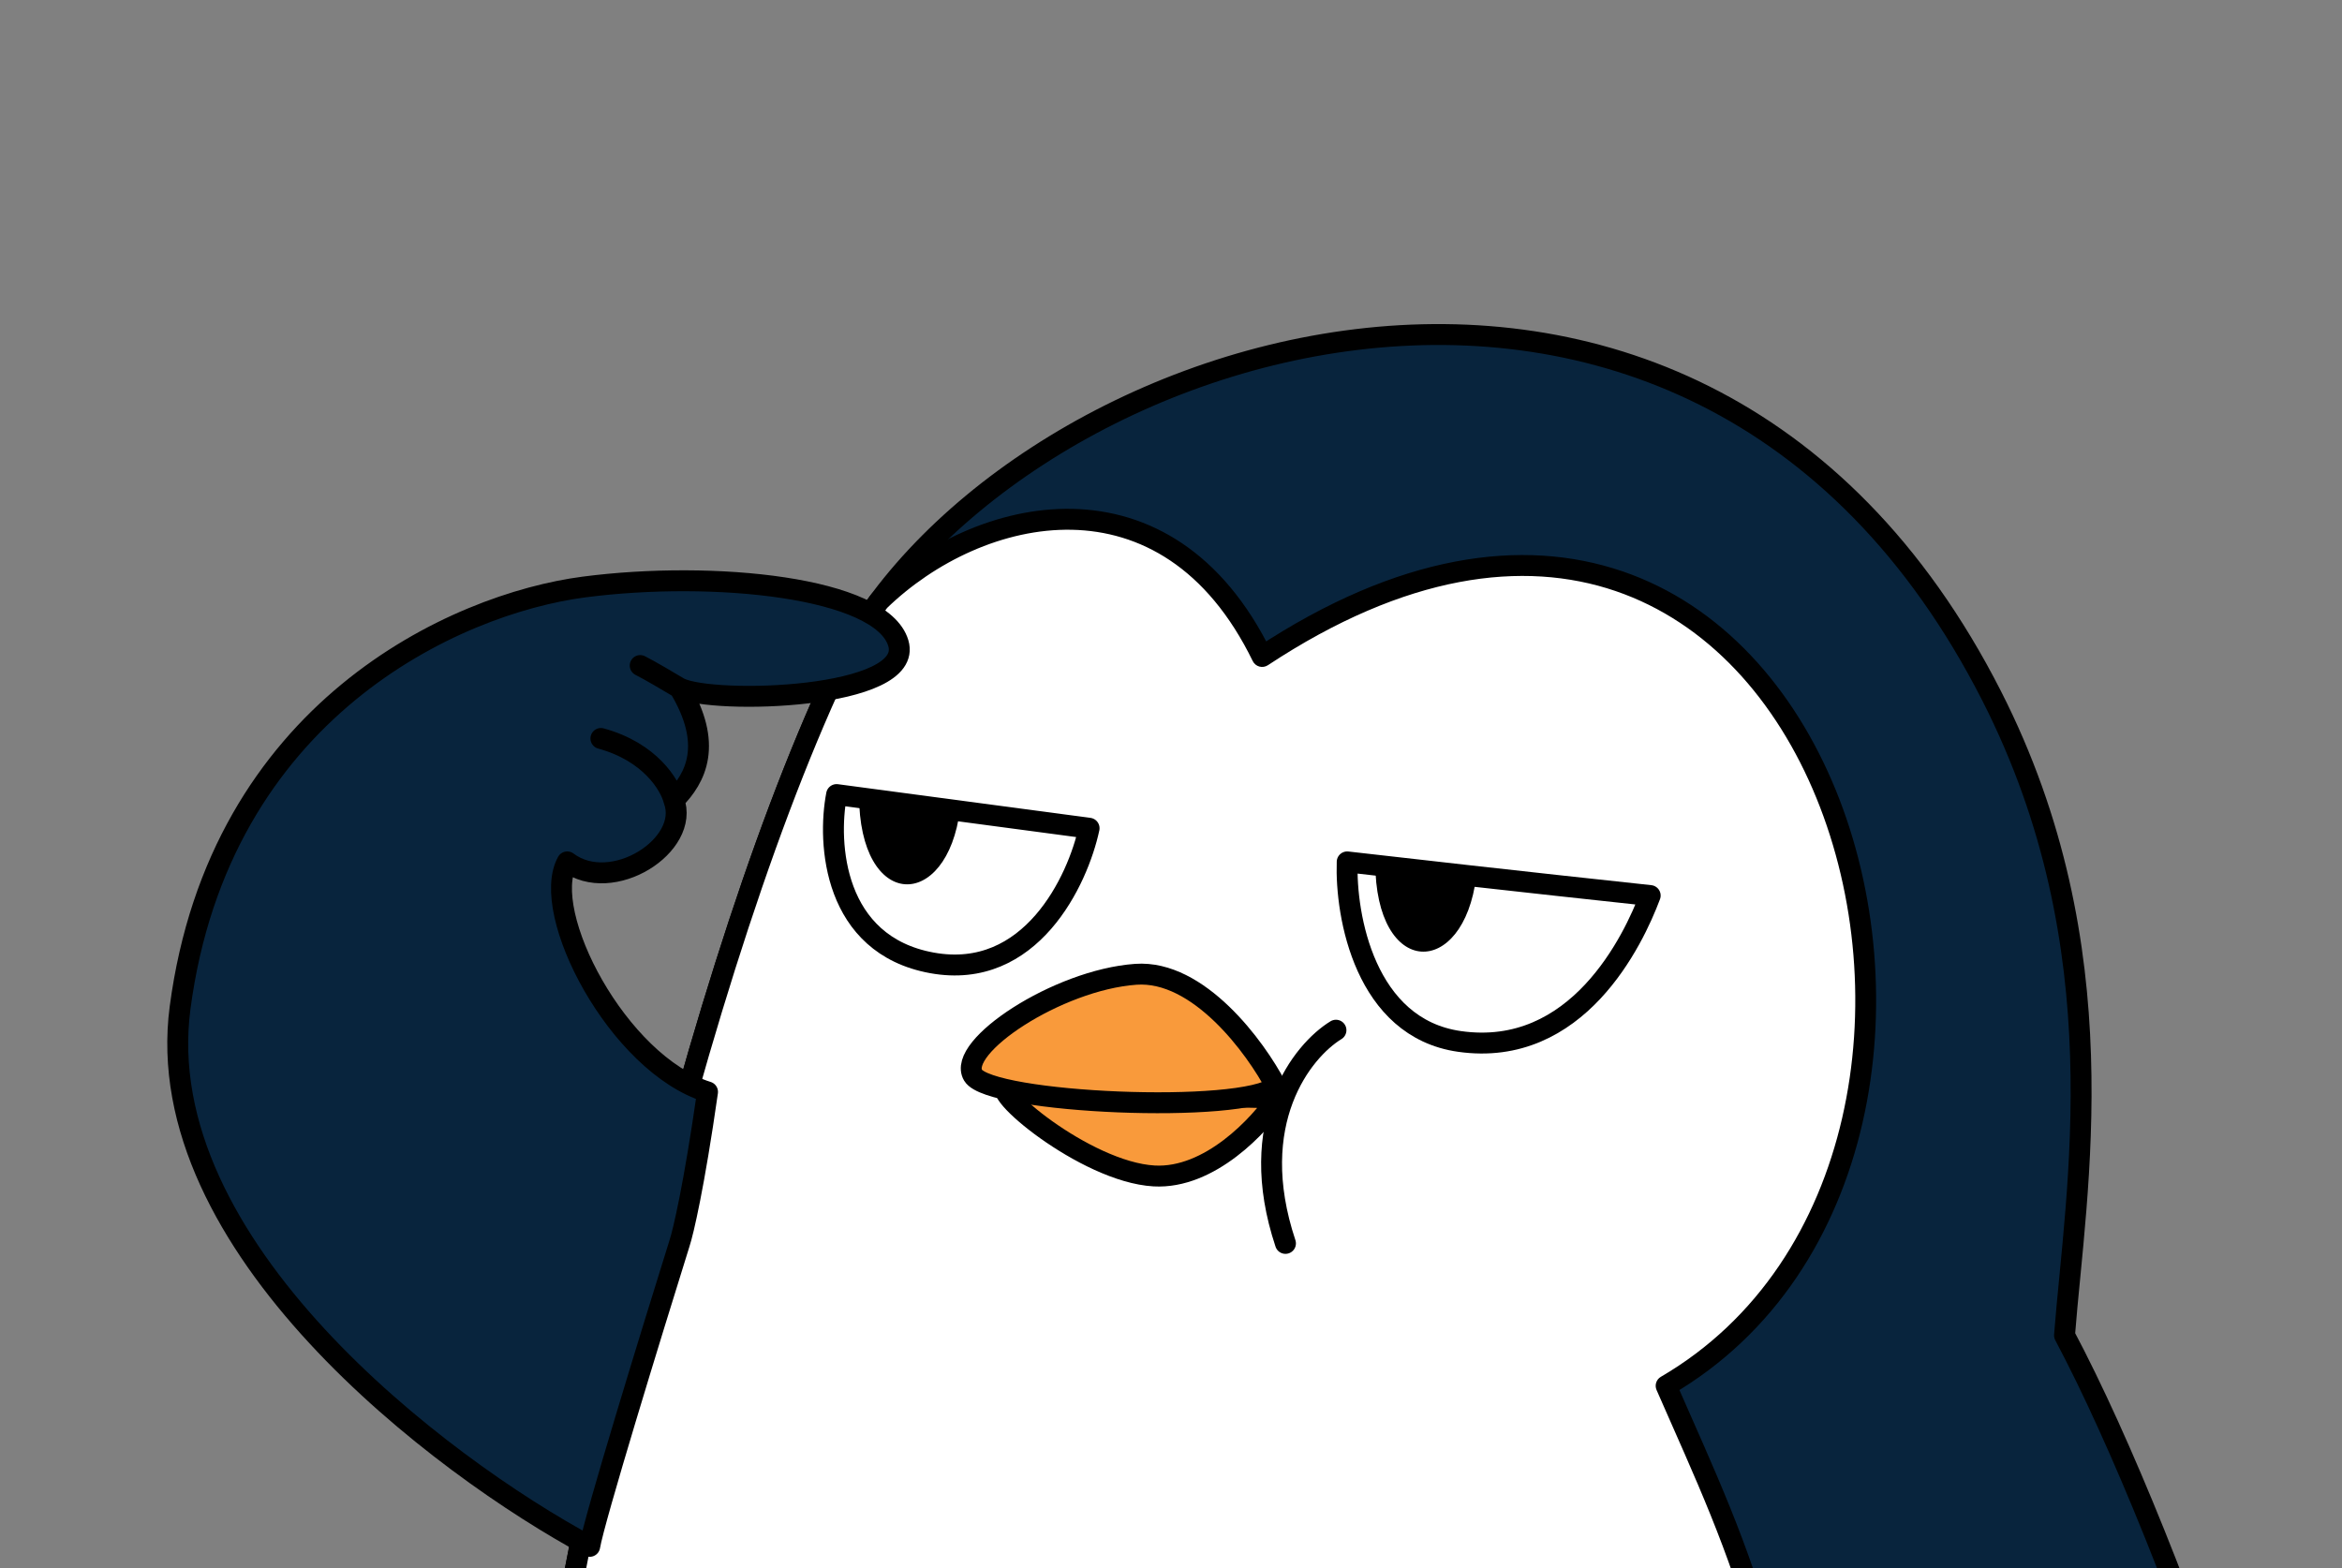 <svg width="112" height="75" viewBox="0 0 112 75" fill="none" xmlns="http://www.w3.org/2000/svg">
<rect x="0" y="0" width="112" height="75" fill="#808080" stroke="none"/>
<g clip-path="url(#clip0_9512_12046)">
<path d="M55.797 131.755C78.337 133.902 97.657 130.682 104.365 127.999C105.438 125.852 101.306 120.968 98.73 117.534C99.159 116.675 99.982 114.135 100.34 110.02C103.739 114.314 111.672 118.656 111.886 107.708C112.101 96.76 104.007 73.795 98.73 63.867C99.267 56.89 101.399 45.364 95.242 33.277C80.752 4.834 47.21 16.64 39.965 32.204C32.72 47.767 26.012 77.015 23.06 104.385C20.988 123.596 33.257 129.609 55.797 131.755Z" fill="#08243D"/>
<path d="M100.34 110.02C103.739 114.314 111.672 118.656 111.886 107.708C112.101 96.76 104.007 73.795 98.73 63.867C99.267 56.89 101.399 45.364 95.242 33.277C80.752 4.834 47.21 16.64 39.965 32.204C32.72 47.767 26.012 77.015 23.06 104.385C20.988 123.596 33.257 129.609 55.797 131.755C78.337 133.902 97.657 130.682 104.365 127.999C105.438 125.852 101.306 120.968 98.73 117.534C99.159 116.675 99.982 114.135 100.34 110.02ZM100.34 110.02C96.852 106.264 91.217 94.671 87.997 83.724" stroke="black" stroke-linecap="round" stroke-linejoin="round"/>
<path d="M42.044 28.748C46.793 24.131 55.801 22.056 60.358 31.399C87.192 13.689 98.998 55.011 79.679 66.281C83.435 74.868 85.85 79.162 88.265 101.702C89.895 116.924 84.248 127.416 80.457 132.146C73.129 132.611 64.715 132.604 55.797 131.755C33.257 129.608 20.989 123.595 23.061 104.385C26.012 77.015 32.72 47.767 39.965 32.203C40.514 31.025 41.213 29.868 42.044 28.748Z" fill="white"/>
<path d="M42.044 28.748L41.695 28.39C41.676 28.409 41.658 28.429 41.642 28.45L42.044 28.748ZM60.358 31.399L59.909 31.618C59.972 31.747 60.088 31.843 60.227 31.881C60.365 31.919 60.514 31.895 60.634 31.816L60.358 31.399ZM79.679 66.281L79.427 65.85C79.207 65.978 79.119 66.249 79.221 66.482L79.679 66.281ZM88.265 101.702L88.762 101.649V101.649L88.265 101.702ZM80.457 132.146L80.489 132.645C80.629 132.636 80.759 132.568 80.847 132.458L80.457 132.146ZM55.797 131.755L55.749 132.253L55.797 131.755ZM23.061 104.385L22.563 104.331H22.563L23.061 104.385ZM39.965 32.203L39.512 31.992V31.992L39.965 32.203ZM42.044 28.748L42.392 29.107C44.693 26.87 48.009 25.27 51.263 25.338C54.474 25.406 57.705 27.099 59.909 31.618L60.358 31.399L60.808 31.18C58.455 26.356 54.903 24.415 51.284 24.338C47.707 24.263 44.144 26.009 41.695 28.39L42.044 28.748ZM60.358 31.399L60.634 31.816C67.253 27.447 72.861 26.77 77.253 28.266C81.658 29.767 84.955 33.492 86.863 38.162C90.695 47.544 88.798 60.383 79.427 65.85L79.679 66.281L79.931 66.713C89.878 60.91 91.738 47.452 87.789 37.783C85.805 32.928 82.328 28.938 77.575 27.32C72.811 25.697 66.88 26.495 60.083 30.981L60.358 31.399ZM79.679 66.281L79.221 66.482C81.104 70.787 82.63 73.971 83.993 78.893C85.357 83.819 86.561 90.497 87.767 101.756L88.265 101.702L88.762 101.649C87.553 90.368 86.342 83.629 84.957 78.626C83.57 73.62 82.01 70.362 80.137 66.081L79.679 66.281ZM88.265 101.702L87.767 101.756C89.382 116.823 83.791 127.187 80.067 131.833L80.457 132.146L80.847 132.458C84.705 127.645 90.409 117.025 88.762 101.649L88.265 101.702ZM80.457 132.146L80.425 131.647C73.121 132.11 64.734 132.104 55.844 131.257L55.797 131.755L55.749 132.253C64.696 133.105 73.137 133.112 80.489 132.645L80.457 132.146ZM55.797 131.755L55.844 131.257C44.583 130.185 36.004 128.152 30.497 124.067C27.757 122.035 25.776 119.493 24.601 116.292C23.424 113.084 23.046 109.188 23.558 104.439L23.061 104.385L22.563 104.331C22.04 109.187 22.418 113.246 23.663 116.636C24.909 120.033 27.016 122.73 29.901 124.871C35.646 129.132 44.471 131.179 55.749 132.253L55.797 131.755ZM23.061 104.385L23.558 104.439C26.507 77.091 33.207 47.905 40.418 32.414L39.965 32.203L39.512 31.992C32.233 47.628 25.517 76.939 22.563 104.331L23.061 104.385ZM39.965 32.203L40.418 32.414C40.951 31.27 41.633 30.142 42.446 29.046L42.044 28.748L41.642 28.45C40.794 29.594 40.076 30.78 39.512 31.992L39.965 32.203Z" fill="black"/>
<path d="M55.192 56.244C57.847 56.394 60.249 53.81 61.118 52.499C56.825 52.499 51.727 51.957 48.238 51.957C47.063 51.957 51.873 56.056 55.192 56.244Z" fill="#F99A3B" stroke="black" stroke-linecap="round" stroke-linejoin="round"/>
<path d="M41.081 38.003C41.081 43.605 45.307 43.605 45.911 38.704C44.704 38.704 42.289 38.003 41.081 38.003Z" fill="black"/>
<path d="M65.768 41.223C65.768 46.825 69.994 46.825 70.598 41.923C69.391 41.923 66.975 41.223 65.768 41.223Z" fill="black"/>
<path d="M69.793 49.81C65.285 49.166 64.337 43.817 64.426 41.223C66.751 41.492 72.905 42.189 78.916 42.833C78.111 44.98 75.428 50.615 69.793 49.81Z" stroke="black" stroke-linecap="round" stroke-linejoin="round"/>
<path d="M44.569 46.053C39.847 45.195 39.56 40.329 40.008 38.003L52.083 39.613C51.546 42.118 49.292 46.912 44.569 46.053Z" stroke="black" stroke-linecap="round" stroke-linejoin="round"/>
<path d="M54.318 46.599C57.323 46.384 60.042 50.087 61.026 51.966C59.416 53.307 47.341 52.771 46.536 51.429C45.731 50.087 50.561 46.867 54.318 46.599Z" fill="#F99A3B" stroke="black" stroke-linecap="round" stroke-linejoin="round"/>
<path d="M8.612 48.2C7.11 59.577 21.045 70.114 28.201 73.96C28.415 72.672 31.152 63.763 32.494 59.47C32.673 58.933 33.192 56.733 33.836 52.225C29.542 50.883 25.786 43.638 27.127 41.223C29.274 42.833 33.031 40.418 32.226 38.272C33.299 37.198 34.104 35.588 32.494 32.905C34.104 33.71 43.764 33.442 42.959 30.758C42.154 28.075 34.104 27.27 27.932 28.075C21.761 28.88 10.491 33.978 8.612 48.2Z" fill="#08243D"/>
<path d="M63.889 49.273C62.279 50.257 59.542 53.674 61.474 59.47M32.494 32.905C34.104 33.71 43.764 33.442 42.959 30.758C42.154 28.075 34.104 27.27 27.932 28.075C21.761 28.88 10.491 33.978 8.612 48.2C7.11 59.577 21.045 70.114 28.201 73.96C28.415 72.672 31.152 63.763 32.494 59.47C32.673 58.933 33.192 56.733 33.836 52.225C29.542 50.883 25.786 43.638 27.127 41.223C29.274 42.833 33.031 40.418 32.226 38.272M32.494 32.905C34.104 35.588 33.299 37.198 32.226 38.272M32.494 32.905C32.047 32.637 31.045 32.046 30.616 31.832M32.226 38.272C32.047 37.556 31.099 35.964 28.737 35.32" stroke="black" stroke-linecap="round" stroke-linejoin="round"/>
</g>
<defs>
<clipPath id="clip0_9512_12046">
<rect width="112" height="75" fill="white"/>
</clipPath>
</defs>
</svg>
